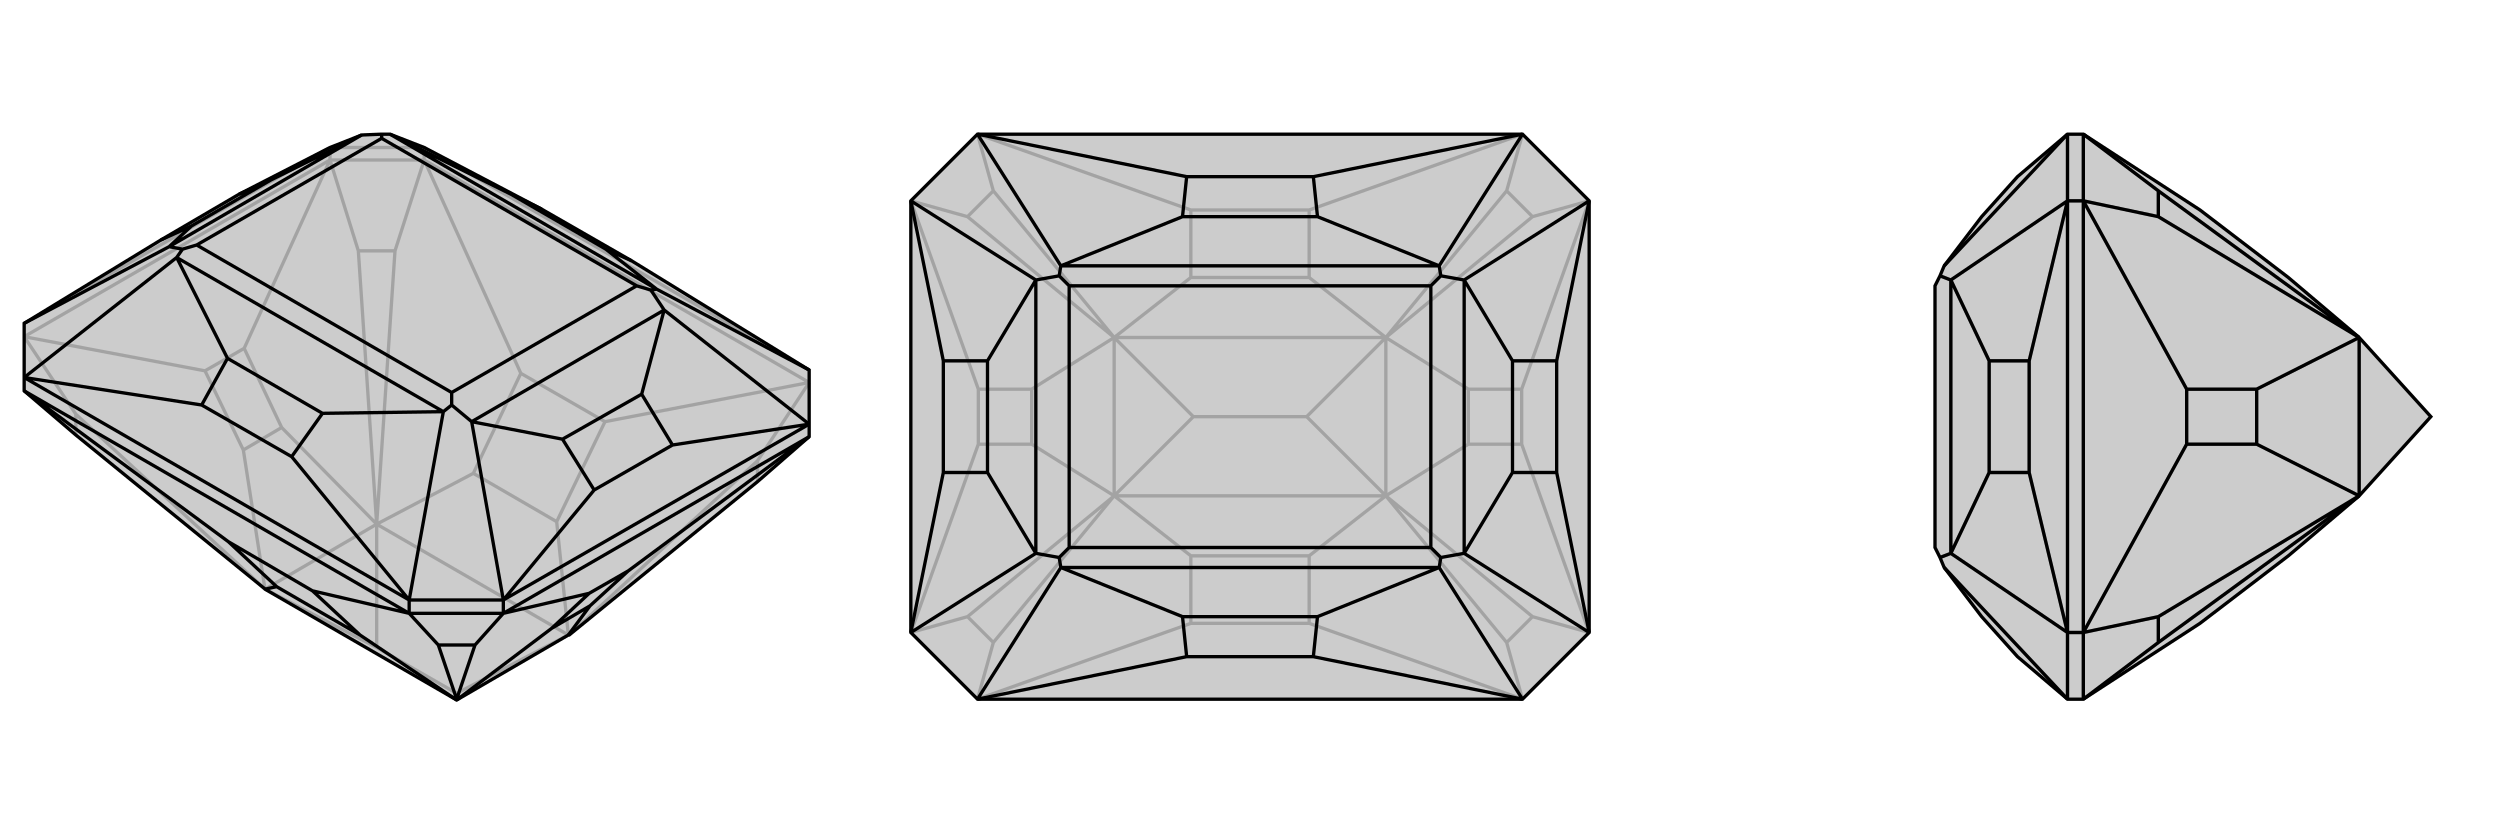 <svg xmlns="http://www.w3.org/2000/svg" viewBox="0 0 3000 1000">
    <g stroke="currentColor" stroke-width="4" fill="none" transform="translate(0 -36)">
        <path fill="currentColor" stroke="none" fill-opacity=".2" d="M91,558L317,742L318,743L548,876L682,798L683,798L909,614L971,560L971,545L971,480L758,349L650,287L509,213L468,197L458,197L434,198L396,213L287,269L193,324L29,424L29,489L29,505z" />
<path stroke-opacity=".2" d="M396,228L396,213M509,228L509,213M971,495L509,228M509,228L396,228M396,228L29,440M971,495L726,542M971,495L909,589M509,228L625,484M509,228L474,337M396,228L430,337M396,228L293,454M452,665L452,665M29,440L91,533M29,440L246,481M682,798L668,662M452,665L568,604M452,665L338,549M318,743L292,576M682,798L452,665M548,868L452,813M548,876L548,868M682,798L548,868M318,743L452,665M318,743L452,813M452,665L452,813M909,589L909,614M909,589L683,798M474,337L430,337M474,337L452,665M430,337L452,665M91,558L91,533M91,533L317,742M726,542L625,484M726,542L668,662M625,484L568,604M668,662L568,604M293,454L246,481M293,454L338,549M246,481L292,576M338,549L292,576M971,480L509,213M509,213L396,213M396,213L29,424" />
<path d="M91,558L317,742L318,743L548,876L682,798L683,798L909,614L971,560L971,545L971,480L758,349L650,287L509,213L468,197L458,197L434,198L396,213L287,269L193,324L29,424L29,489L29,505z" />
<path d="M604,772L604,756M491,772L491,756M491,772L29,505M491,772L604,772M604,772L971,560M491,772L375,745M491,772L526,810M29,505L274,686M604,772L570,810M604,772L707,748M548,876L548,875M971,560L754,721M548,876L432,798M318,743L332,740M548,876L662,790M682,798L708,763M526,810L570,810M526,810L548,875M570,810L548,875M375,745L274,686M375,745L432,798M274,686L332,740M432,798L332,740M707,748L754,721M707,748L662,790M754,721L708,763M662,790L708,763M491,756L29,489M491,756L604,756M604,756L971,545M971,480L788,383M491,756L350,584M491,756L532,530M29,489L242,522M29,489L212,345M971,545L797,408M971,545L807,570M604,756L566,542M604,756L713,624M29,424L203,332M788,383L727,335M468,197L613,269M532,530L387,532M212,345L273,466M788,383L781,384M788,383L468,197M532,530L542,522M212,345L219,335M532,530L212,345M797,408L770,509M566,542L675,563M203,332L230,307M434,198L325,252M797,408L781,384M566,542L542,522M781,384L764,379M542,522L542,507M797,408L566,542M203,332L219,335M458,197L458,202M219,335L236,330M203,332L434,198M764,379L458,202M542,507L236,330M764,379L542,507M458,202L236,330M758,349L727,335M650,287L613,269M727,335L613,269M350,584L242,522M350,584L387,532M242,522L273,466M387,532L273,466M807,570L713,624M807,570L770,509M713,624L675,563M770,509L675,563M193,324L230,307M287,269L325,252M230,307L325,252" />
    </g>
    <g stroke="currentColor" stroke-width="4" fill="none" transform="translate(1000 0)">
        <path fill="currentColor" stroke="none" fill-opacity=".2" d="M173,161L93,241L93,759L173,839L827,839L907,759L907,241L827,161z" />
<path stroke-opacity=".2" d="M827,839L571,748M827,839L808,771M827,161L571,252M827,161L808,229M173,161L429,252M173,161L192,229M173,839L429,748M173,839L192,771M907,759L839,740M907,759L826,533M663,595L663,595M907,241L839,260M907,241L826,467M663,405L663,405M93,241L161,260M93,241L174,467M337,405L337,405M93,759L161,740M93,759L174,533M337,595L337,595M663,595L571,667M337,595L429,667M663,405L571,333M337,405L429,333M663,595L762,533M663,405L762,467M337,405L238,467M337,595L238,533M663,595L337,595M663,405L337,405M568,500L432,500M663,595L663,405M663,595L568,500M663,405L568,500M337,595L337,405M337,595L432,500M337,405L432,500M808,771L839,740M808,771L663,595M839,740L663,595M808,229L839,260M808,229L663,405M839,260L663,405M192,229L161,260M192,229L337,405M161,260L337,405M192,771L161,740M192,771L337,595M161,740L337,595M571,748L429,748M571,748L571,667M429,748L429,667M571,667L429,667M571,252L429,252M571,252L571,333M429,252L429,333M571,333L429,333M826,533L826,467M826,533L762,533M826,467L762,467M762,533L762,467M174,467L174,533M174,467L238,467M174,533L238,533M238,467L238,533" />
<path d="M173,161L93,241L93,759L173,839L827,839L907,759L907,241L827,161z" />
<path d="M827,161L576,212M827,161L727,319M827,839L576,788M827,839L727,681M173,839L424,788M173,839L273,681M173,161L424,212M173,161L273,319M907,241L757,336M907,241L868,433M907,759L757,664M907,759L868,567M93,759L243,664M93,759L132,567M93,241L243,336M93,241L132,433M727,319L581,260M273,319L419,260M727,681L581,740M273,681L419,740M727,319L729,331M273,319L271,331M727,319L273,319M727,681L729,669M273,681L271,669M727,681L273,681M757,336L815,433M757,664L815,567M243,664L185,567M243,336L185,433M757,336L729,331M757,664L729,669M729,331L717,343M729,669L717,657M757,336L757,664M243,664L271,669M243,336L271,331M271,331L283,343M271,669L283,657M243,664L243,336M717,343L283,343M717,657L283,657M717,343L717,657M283,343L283,657M576,212L424,212M576,212L581,260M424,212L419,260M581,260L419,260M576,788L424,788M576,788L581,740M424,788L419,740M581,740L419,740M868,433L868,567M868,433L815,433M868,567L815,567M815,433L815,567M132,567L132,433M132,567L185,567M132,433L185,433M185,567L185,433" />
    </g>
    <g stroke="currentColor" stroke-width="4" fill="none" transform="translate(2000 0)">
        <path fill="currentColor" stroke="none" fill-opacity=".2" d="M640,748L746,667L831,595L917,500L831,405L746,333L640,252L500,161L481,161L421,212L378,260L333,319L328,331L322,343L322,657L328,669L333,681L378,740L421,788L481,839L500,839z" />
<path stroke-opacity=".2" d="M500,241L481,241M500,759L481,759M500,161L500,241M500,839L500,759M500,241L500,759M500,161L590,229M500,839L590,771M500,241L590,260M500,241L624,467M831,405L831,405M500,759L590,740M500,759L624,533M831,595L831,595M831,405L708,467M831,595L708,533M831,595L831,405M590,229L590,260M590,229L831,405M590,260L831,405M590,771L590,740M590,771L831,595M590,740L831,595M624,467L624,533M624,467L708,467M624,533L708,533M708,467L708,533M481,839L481,759M481,161L481,241M481,241L481,759M481,839L333,681M481,161L333,319M481,759L341,664M481,759L435,567M481,241L341,336M481,241L435,433M341,664L387,567M341,336L387,433M341,664L328,669M341,336L328,331M341,664L341,336M435,567L435,433M435,567L387,567M435,433L387,433M387,567L387,433" />
<path d="M640,748L746,667L831,595L917,500L831,405L746,333L640,252L500,161L481,161L421,212L378,260L333,319L328,331L322,343L322,657L328,669L333,681L378,740L421,788L481,839L500,839z" />
<path d="M500,759L481,759M500,241L481,241M500,839L500,759M500,161L500,241M500,759L500,241M500,839L590,771M500,161L590,229M500,759L590,740M500,759L624,533M831,595L831,595M500,241L590,260M500,241L624,467M831,405L831,405M831,595L708,533M831,405L708,467M831,595L831,405M590,771L590,740M590,771L831,595M590,740L831,595M590,229L590,260M590,229L831,405M590,260L831,405M624,533L624,467M624,533L708,533M624,467L708,467M708,533L708,467M481,161L481,241M481,839L481,759M481,759L481,241M481,161L333,319M481,839L333,681M481,241L341,336M481,241L435,433M481,759L341,664M481,759L435,567M341,336L387,433M341,664L387,567M341,336L328,331M341,664L328,669M341,336L341,664M435,433L435,567M435,433L387,433M435,567L387,567M387,433L387,567" />
    </g>
</svg>